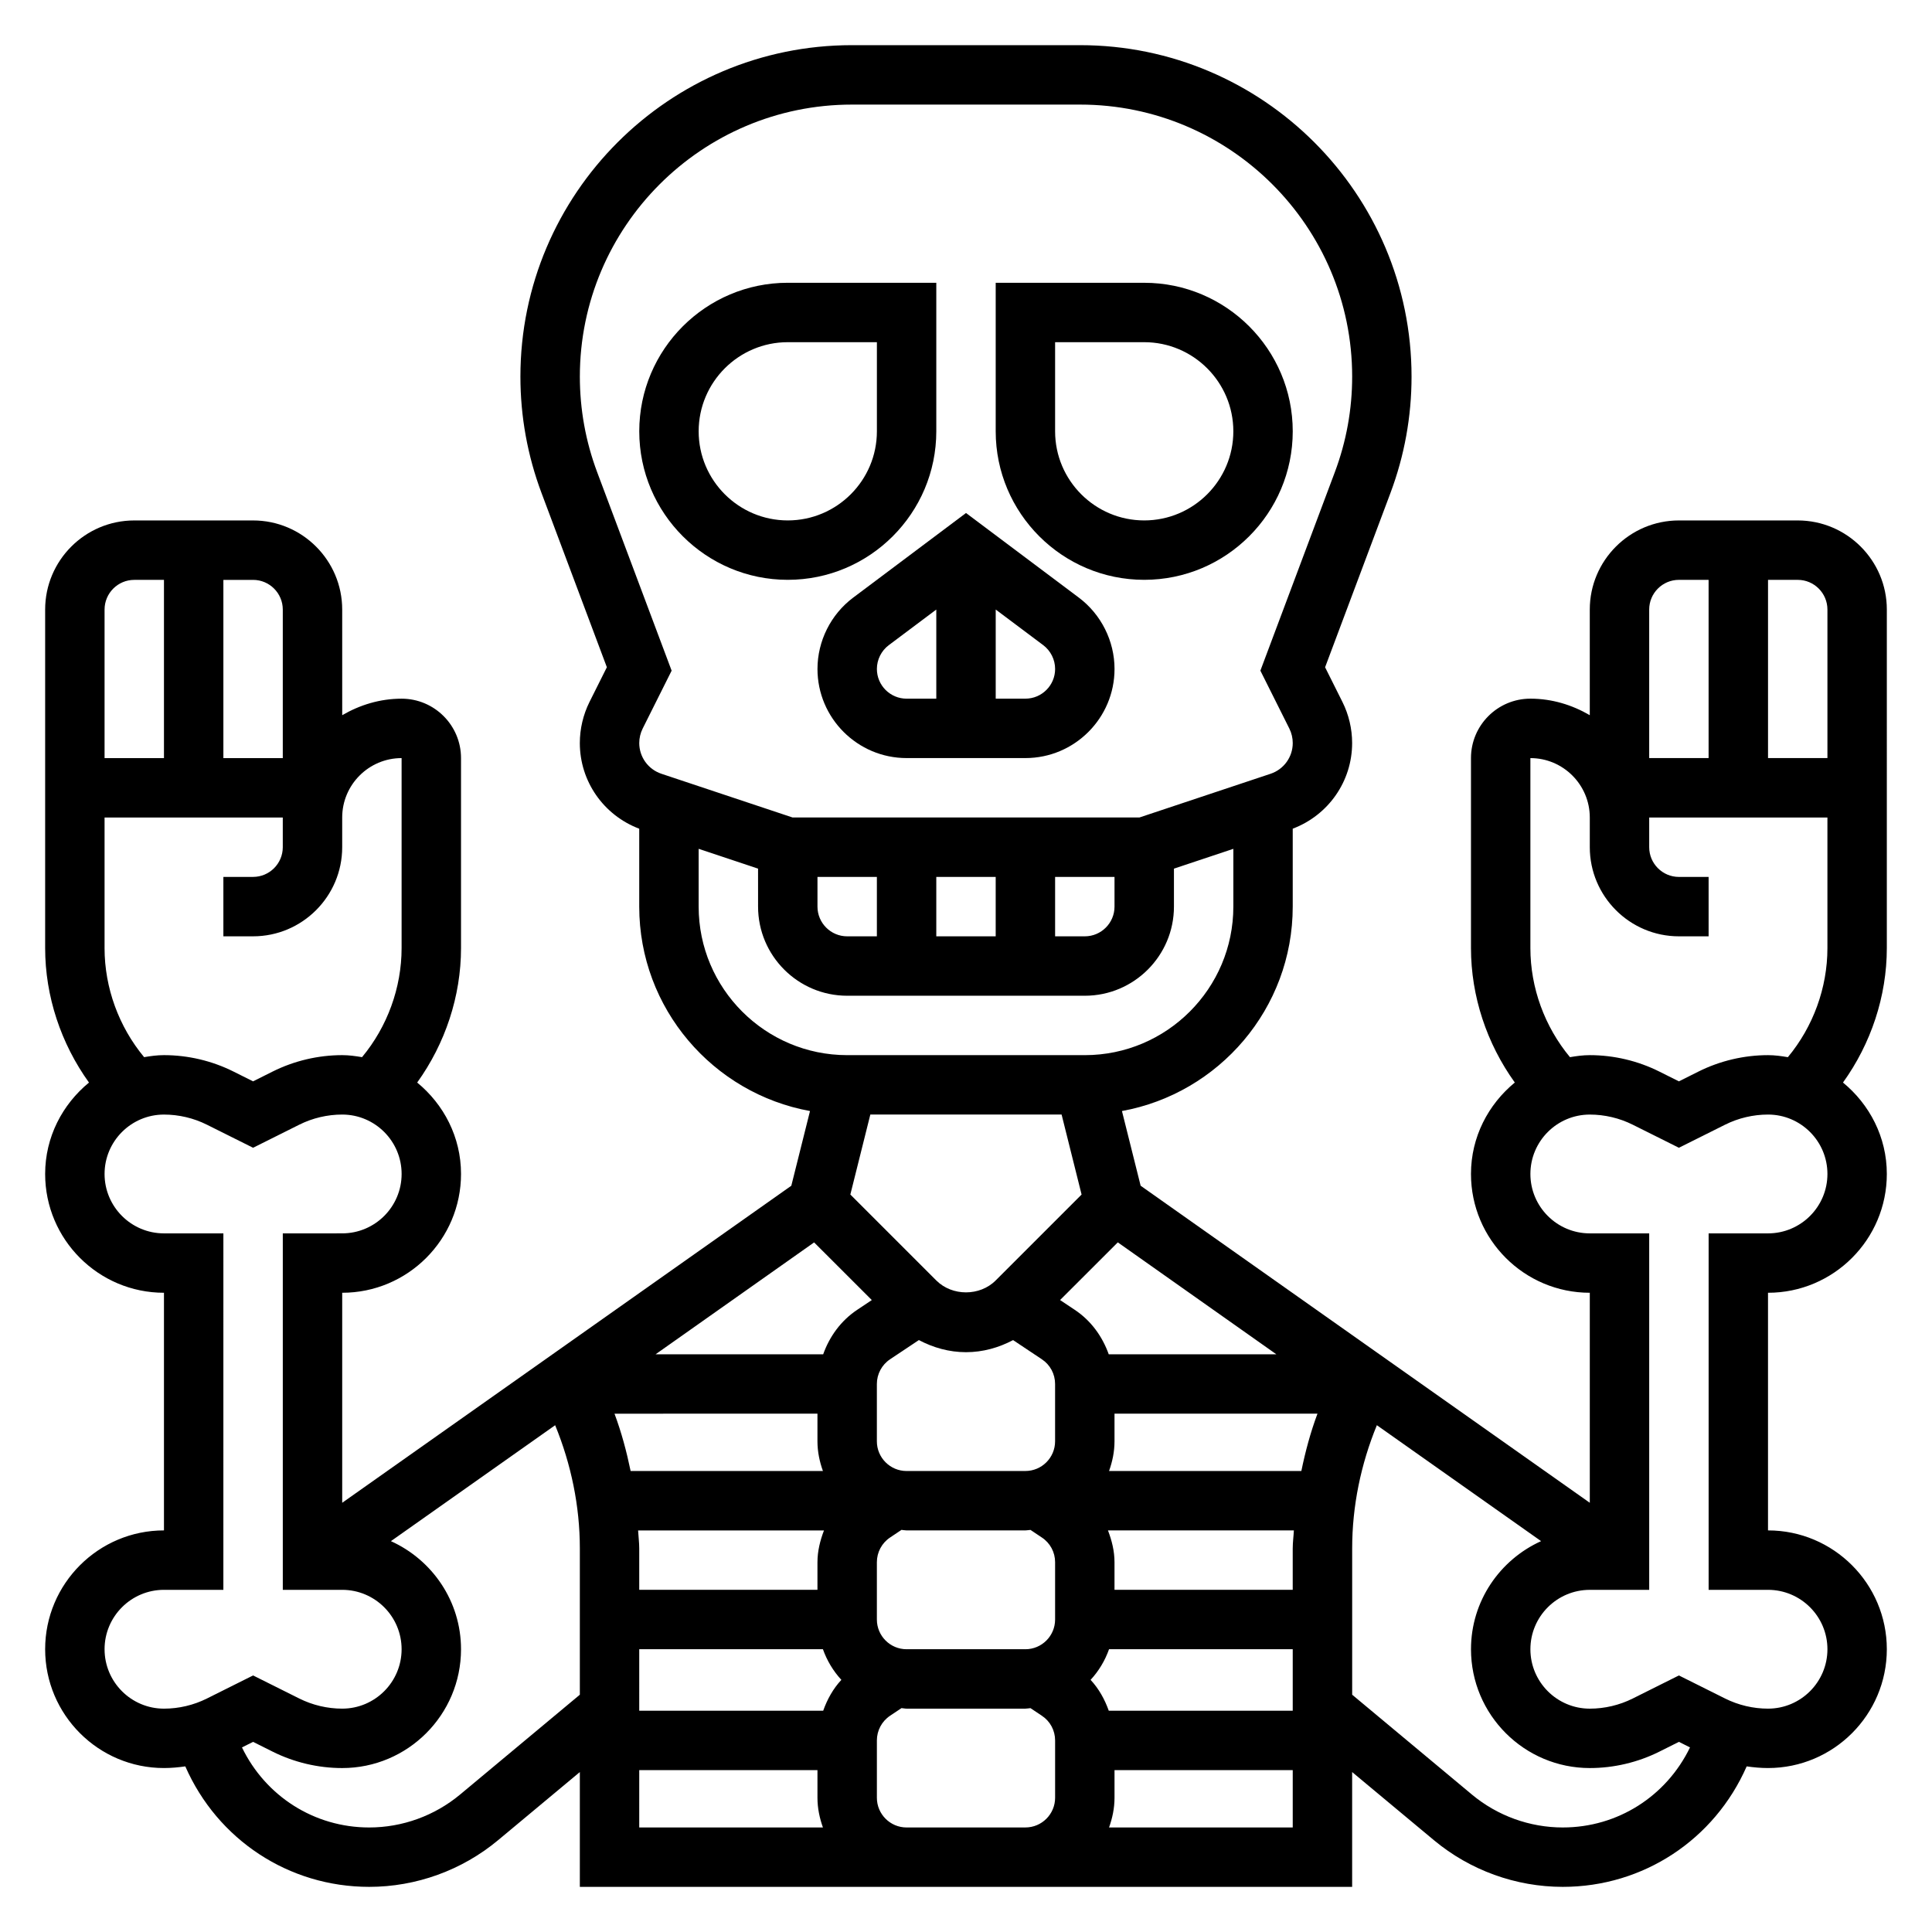 <?xml version="1.0" encoding="UTF-8"?>
<!-- Uploaded to: SVG Repo, www.svgrepo.com, Generator: SVG Repo Mixer Tools -->
<svg fill="#000000" width="800px" height="800px" version="1.1" viewBox="144 144 512 512" xmlns="http://www.w3.org/2000/svg">
 <g>
  <path d="m360.64 321.28c0 13.02 10.598 23.617 23.617 23.617h31.488c13.02 0 23.617-10.598 23.617-23.617 0-7.383-3.527-14.445-9.445-18.895l-29.914-22.434-29.922 22.441c-5.914 4.441-9.441 11.504-9.441 18.887zm62.977 0c0 4.336-3.527 7.871-7.871 7.871h-7.871v-23.617l12.594 9.438c1.977 1.492 3.148 3.844 3.148 6.309zm-44.09-6.297 12.602-9.445v23.617h-7.871c-4.344 0-7.871-3.535-7.871-7.871 0-2.469 1.172-4.82 3.141-6.301z"/>
  <path d="m352.77 297.66c21.703 0 39.359-17.656 39.359-39.359v-39.363h-39.359c-21.703 0-39.359 17.656-39.359 39.359s17.656 39.363 39.359 39.363zm0-62.977h23.617v23.617c0 13.02-10.598 23.617-23.617 23.617s-23.617-10.598-23.617-23.617c0-13.023 10.598-23.617 23.617-23.617z"/>
  <path d="m644.03 305.54c0-13.02-10.598-23.617-23.617-23.617h-31.488c-13.02 0-23.617 10.598-23.617 23.617v27.992c-4.648-2.707-9.98-4.379-15.742-4.379-8.684 0-15.742 7.062-15.742 15.742v50.34c0 12.801 4.195 25.332 11.617 35.645-7.027 5.785-11.617 14.434-11.617 24.227 0 17.367 14.121 31.488 31.488 31.488v55.656l-119.03-84.02-4.953-19.797c25.695-4.668 45.258-27.16 45.258-54.176v-20.648c9.438-3.574 15.742-12.539 15.742-22.703 0-3.762-0.891-7.527-2.566-10.879l-4.598-9.195 17.32-46.184c3.707-9.887 5.59-20.27 5.59-30.836 0-48.441-39.406-87.844-87.836-87.844h-60.488c-48.43 0-87.836 39.402-87.836 87.836 0 10.57 1.883 20.949 5.59 30.836l17.32 46.184-4.598 9.195c-1.68 3.371-2.566 7.133-2.566 10.895 0 10.156 6.305 19.129 15.742 22.703v20.641c0 27.016 19.562 49.508 45.258 54.176l-4.953 19.797-119.02 84.02v-55.656c17.367 0 31.488-14.121 31.488-31.488 0-9.793-4.59-18.445-11.617-24.223 7.418-10.32 11.617-22.852 11.617-35.645v-50.34c0-8.684-7.062-15.742-15.742-15.742-5.762 0-11.09 1.668-15.742 4.375l-0.004-27.992c0-13.02-10.598-23.617-23.617-23.617h-31.488c-13.02 0-23.617 10.598-23.617 23.617v89.703c0 12.801 4.195 25.324 11.617 35.645-7.027 5.777-11.617 14.426-11.617 24.219 0 17.367 14.121 31.488 31.488 31.488v62.977c-17.367 0-31.488 14.121-31.488 31.488 0 17.367 14.121 31.488 31.488 31.488 1.891 0 3.777-0.172 5.652-0.441 8.527 19.422 27.402 31.93 48.734 31.93 12.453 0 24.578-4.394 34.148-12.359l21.676-18.066v30.426h204.67v-30.426l21.68 18.066c9.566 7.965 21.688 12.359 34.141 12.359 21.332 0 40.211-12.508 48.734-31.93 1.875 0.27 3.762 0.441 5.652 0.441 17.367 0 31.488-14.121 31.488-31.488 0-17.367-14.121-31.488-31.488-31.488v-62.977c17.367 0 31.488-14.121 31.488-31.488 0-9.793-4.59-18.445-11.617-24.223 7.422-10.32 11.617-22.852 11.617-35.645zm-15.742 0v39.359h-15.742v-47.23h7.871c4.344 0 7.871 3.531 7.871 7.871zm-39.363-7.871h7.871v47.23h-15.742v-39.359c0-4.34 3.527-7.871 7.871-7.871zm-151.09 299.69c-1.07-3.016-2.629-5.824-4.816-8.18 2.148-2.32 3.809-5.07 4.887-8.117h48.68v16.297zm-62.797-108.83-3.891 2.598c-4.297 2.867-7.312 7.055-8.996 11.777h-44.414l42.012-29.652zm-0.391-49.16h50.688l5.297 21.199-22.766 22.766c-4.211 4.211-11.531 4.211-15.742 0l-22.773-22.773zm65.582 33.871 42.012 29.66h-44.414c-1.684-4.723-4.691-8.91-8.996-11.777l-3.898-2.598zm46.355 81.098v10.984h-47.23v-7.32c0-2.953-0.707-5.754-1.73-8.422h49.262c-0.078 1.586-0.301 3.168-0.301 4.758zm-125.95 3.66v7.324h-47.23v-10.98c0-1.598-0.219-3.172-0.301-4.762h49.262c-1.02 2.664-1.73 5.469-1.73 8.418zm23.617-24.164c-4.344 0-7.871-3.535-7.871-7.871v-15.191c0-2.637 1.309-5.086 3.504-6.551l7.629-5.086c3.816 2.019 8.043 3.211 12.484 3.211s8.668-1.188 12.484-3.203l7.629 5.086c2.195 1.453 3.5 3.902 3.5 6.539v15.191c0 4.336-3.527 7.871-7.871 7.871zm-23.617-15.195v7.32c0 2.769 0.566 5.398 1.449 7.871l-50.961 0.004c-1.07-5.164-2.426-10.25-4.273-15.191zm-47.23 62.426h48.68c1.086 3.039 2.738 5.793 4.887 8.117-2.195 2.356-3.746 5.164-4.816 8.18h-48.75zm70.848 0c-4.344 0-7.871-3.535-7.871-7.871v-15.191c0-2.637 1.309-5.086 3.504-6.551l3.016-2.016c0.453 0.031 0.887 0.141 1.352 0.141h31.488c0.465 0 0.898-0.109 1.348-0.133l3.016 2.016c2.203 1.457 3.508 3.902 3.508 6.539v15.195c0 4.336-3.527 7.871-7.871 7.871zm104.62-47.23h-50.965c0.883-2.473 1.449-5.102 1.449-7.875v-7.32h53.789c-1.852 4.945-3.211 10.031-4.273 15.195zm-186.62-264.71c-3.043-8.121-4.586-16.641-4.586-25.316 0-39.754 32.336-72.09 72.09-72.09h60.488c39.754 0 72.094 32.336 72.094 72.09 0 8.676-1.543 17.191-4.59 25.309l-19.734 52.617 7.676 15.344c0.59 1.18 0.902 2.512 0.902 3.84 0 3.699-2.363 6.965-5.871 8.141l-34.762 11.586h-91.914l-34.762-11.586c-3.512-1.172-5.875-4.449-5.875-8.141 0-1.332 0.316-2.652 0.906-3.84l7.676-15.344zm58.387 107.27h15.742v15.742h-7.871c-4.344 0-7.871-3.535-7.871-7.871zm31.488 0h15.742v15.742h-15.742zm31.488 0h15.742v7.871c0 4.336-3.527 7.871-7.871 7.871h-7.871zm-94.465 7.871v-15.32l15.742 5.25 0.004 10.07c0 13.02 10.598 23.617 23.617 23.617h62.977c13.02 0 23.617-10.598 23.617-23.617v-10.066l15.742-5.25v15.316c0 21.703-17.656 39.359-39.359 39.359h-62.977c-21.703 0-39.363-17.656-39.363-39.359zm-110.21-78.719v39.359h-15.742v-47.23h7.871c4.344 0 7.871 3.531 7.871 7.871zm-39.359-7.871h7.871v47.23h-15.742v-39.359c0-4.34 3.527-7.871 7.871-7.871zm-7.871 97.57v-34.598h47.23v7.871c0 4.336-3.527 7.871-7.871 7.871l-7.871 0.004v15.742h7.871c13.02 0 23.617-10.598 23.617-23.617v-7.871c0-8.684 7.062-15.742 15.742-15.742v50.34c0 10.531-3.785 20.852-10.484 28.914-1.719-0.289-3.457-0.535-5.258-0.535-6.367 0-12.738 1.504-18.438 4.352l-5.18 2.594-5.18-2.59c-5.699-2.852-12.066-4.356-18.438-4.356-1.801 0-3.535 0.242-5.258 0.535-6.699-8.066-10.484-18.387-10.484-28.914zm0 185.82c0-8.684 7.062-15.742 15.742-15.742h15.742l0.004-94.465h-15.746c-8.684 0-15.742-7.062-15.742-15.742 0-8.684 7.062-15.742 15.742-15.742 3.938 0 7.871 0.93 11.391 2.691l12.227 6.106 12.227-6.109c3.516-1.762 7.453-2.691 11.391-2.691 8.684 0 15.742 7.062 15.742 15.742 0 8.684-7.062 15.742-15.742 15.742l-15.746 0.004v94.465h15.742c8.684 0 15.742 7.062 15.742 15.742 0 8.684-7.062 15.742-15.742 15.742-3.938 0-7.871-0.93-11.391-2.691l-12.223-6.106-12.227 6.109c-3.519 1.762-7.453 2.691-11.391 2.691-8.684 0-15.742-7.062-15.742-15.746zm94.203 38.52c-6.754 5.621-15.305 8.715-24.074 8.715-14.555 0-27.449-8.281-33.715-21.215l2.945-1.473 5.18 2.59c5.699 2.848 12.066 4.352 18.438 4.352 17.367 0 31.488-14.121 31.488-31.488 0-12.754-7.652-23.703-18.578-28.645l43.523-30.723c4.242 10.34 6.543 21.449 6.543 32.641v38.777zm47.492-6.481h47.23v7.32c0 2.769 0.566 5.398 1.449 7.871l-48.68 0.004zm70.848 15.195c-4.344 0-7.871-3.535-7.871-7.871v-15.191c0-2.637 1.309-5.086 3.504-6.551l3.016-2.016c0.461 0.027 0.887 0.141 1.352 0.141h31.488c0.465 0 0.891-0.109 1.348-0.133l3.016 2.016c2.203 1.453 3.508 3.902 3.508 6.539v15.191c0 4.336-3.527 7.871-7.871 7.871zm53.656 0c0.883-2.473 1.449-5.102 1.449-7.875v-7.32h47.23v15.195zm120.25 0c-8.77 0-17.32-3.094-24.066-8.707l-31.754-26.477v-38.777c0-11.195 2.297-22.301 6.543-32.645l43.523 30.723c-10.93 4.945-18.578 15.895-18.578 28.648 0 17.367 14.121 31.488 31.488 31.488 6.367 0 12.738-1.504 18.438-4.352l5.176-2.59 2.938 1.473c-6.258 12.93-19.16 21.215-33.707 21.215zm54.387-157.44h-15.742v94.465h15.742c8.684 0 15.742 7.062 15.742 15.742 0 8.684-7.062 15.742-15.742 15.742-3.938 0-7.871-0.93-11.391-2.691l-12.227-6.106-12.227 6.109c-3.516 1.762-7.453 2.691-11.387 2.691-8.684 0-15.742-7.062-15.742-15.742 0-8.684 7.062-15.742 15.742-15.742h15.742v-94.469h-15.742c-8.684 0-15.742-7.062-15.742-15.742 0-8.684 7.062-15.742 15.742-15.742 3.938 0 7.871 0.93 11.391 2.691l12.223 6.106 12.227-6.109c3.519-1.762 7.453-2.691 11.391-2.691 8.684 0 15.742 7.062 15.742 15.742 0.004 8.684-7.059 15.746-15.742 15.746zm0-47.234c-6.367 0-12.738 1.504-18.438 4.352l-5.18 2.594-5.18-2.59c-5.699-2.852-12.066-4.356-18.434-4.356-1.801 0-3.543 0.242-5.258 0.535-6.703-8.066-10.488-18.379-10.488-28.914v-50.34c8.684 0 15.742 7.062 15.742 15.742v7.871c0 13.02 10.598 23.617 23.617 23.617h7.871v-15.742h-7.871c-4.344 0-7.871-3.535-7.871-7.871v-7.871h47.23v34.598c0 10.531-3.785 20.852-10.484 28.914-1.723-0.293-3.453-0.539-5.258-0.539z"/>
  <path d="m447.23 297.66c21.703 0 39.359-17.656 39.359-39.359 0-21.703-17.656-39.359-39.359-39.359h-39.359v39.359c0 21.699 17.656 39.359 39.359 39.359zm-23.617-62.977h23.617c13.02 0 23.617 10.598 23.617 23.617 0 13.02-10.598 23.617-23.617 23.617s-23.617-10.598-23.617-23.617z"/>
 </g>
</svg>